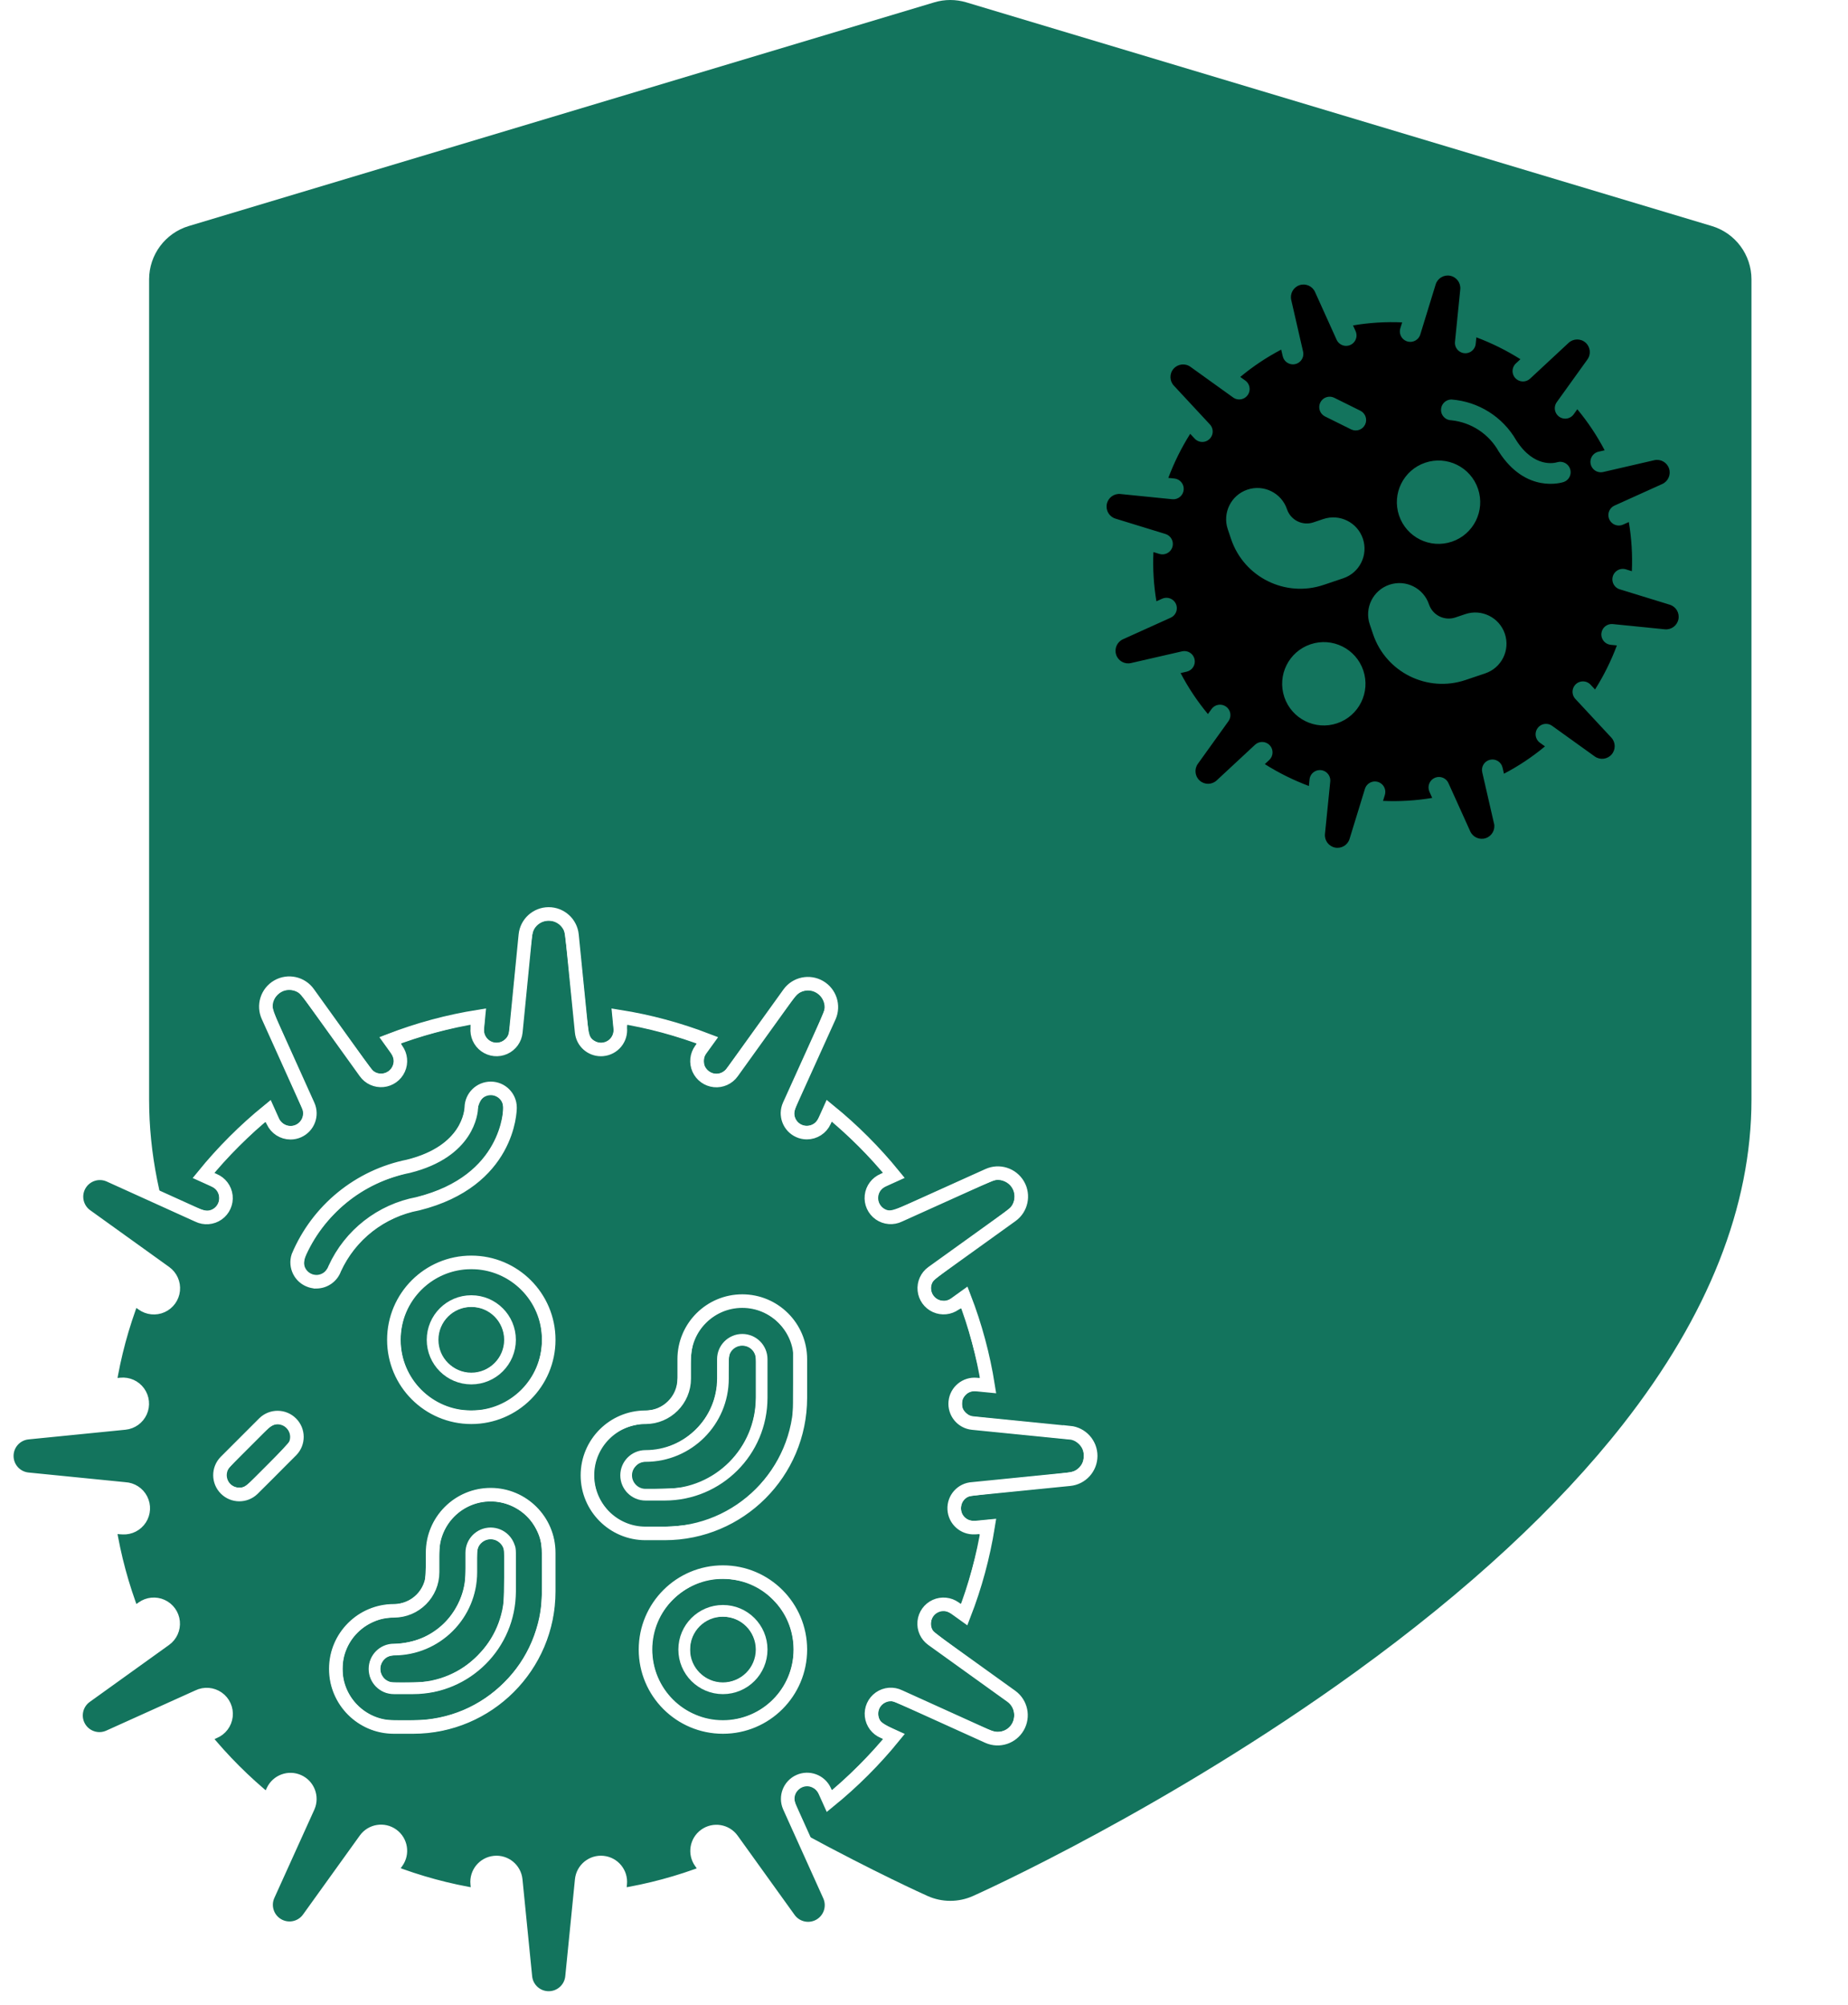 <?xml version="1.0" encoding="UTF-8" standalone="no"?>
<!-- Generator: Adobe Illustrator 19.0.0, SVG Export Plug-In . SVG Version: 6.00 Build 0)  -->

<svg
   xmlns:dc="http://purl.org/dc/elements/1.1/"
   xmlns:cc="http://creativecommons.org/ns#"
   xmlns:rdf="http://www.w3.org/1999/02/22-rdf-syntax-ns#"
   xmlns:svg="http://www.w3.org/2000/svg"
   xmlns="http://www.w3.org/2000/svg"
   xmlns:sodipodi="http://sodipodi.sourceforge.net/DTD/sodipodi-0.dtd"
   xmlns:inkscape="http://www.inkscape.org/namespaces/inkscape"
   version="1.1"
   id="Capa_1"
   x="0px"
   y="0px"
   viewBox="0 0 497.838 539.995"
   xml:space="preserve"
   sodipodi:docname="inmunitario.svg"
   inkscape:version="0.92.4 (5da689c313, 2019-01-14)"
   width="497.838"
   height="539.995"
   inkscape:export-filename="C:\Users\Alejandro\Desktop\units\shield.png"
   inkscape:export-xdpi="394.92001"
   inkscape:export-ydpi="394.92001"><defs
   id="defs41"><filter
     style="color-interpolation-filters:sRGB"
     inkscape:label="Invert"
     id="filter952"><feColorMatrix
       values="1 0 0 0 0 0 1 0 0 0 0 0 1 0 0 -0.21 -0.72 -0.07 2 0 "
       result="fbSourceGraphic"
       id="feColorMatrix950" /><feColorMatrix
       result="fbSourceGraphicAlpha"
       in="fbSourceGraphic"
       values="0 0 0 -1 0 0 0 0 -1 0 0 0 0 -1 0 0 0 0 1 0"
       id="feColorMatrix954" /><feColorMatrix
       id="feColorMatrix956"
       values="1 0 0 0 0 0 1 0 0 0 0 0 1 0 0 -0.21 -0.72 -0.07 2 0 "
       result="fbSourceGraphic"
       in="fbSourceGraphic" /><feColorMatrix
       result="fbSourceGraphicAlpha"
       in="fbSourceGraphic"
       values="0 0 0 -1 0 0 0 0 -1 0 0 0 0 -1 0 0 0 0 1 0"
       id="feColorMatrix958" /><feColorMatrix
       id="feColorMatrix960"
       values="1 0 0 0 0 0 1 0 0 0 0 0 1 0 0 -0.21 -0.72 -0.07 2 0 "
       result="fbSourceGraphic"
       in="fbSourceGraphic" /><feColorMatrix
       result="fbSourceGraphicAlpha"
       in="fbSourceGraphic"
       values="0 0 0 -1 0 0 0 0 -1 0 0 0 0 -1 0 0 0 0 1 0"
       id="feColorMatrix962" /><feColorMatrix
       id="feColorMatrix964"
       values="1 0 0 0 0 0 1 0 0 0 0 0 1 0 0 -0.21 -0.72 -0.07 2 0 "
       result="fbSourceGraphic"
       in="fbSourceGraphic" /><feColorMatrix
       result="fbSourceGraphicAlpha"
       in="fbSourceGraphic"
       values="0 0 0 -1 0 0 0 0 -1 0 0 0 0 -1 0 0 0 0 1 0"
       id="feColorMatrix966" /><feColorMatrix
       id="feColorMatrix968"
       values="1 0 0 0 0 0 1 0 0 0 0 0 1 0 0 -0.21 -0.72 -0.07 2 0 "
       result="fbSourceGraphic"
       in="fbSourceGraphic" /><feColorMatrix
       result="fbSourceGraphicAlpha"
       in="fbSourceGraphic"
       values="0 0 0 -1 0 0 0 0 -1 0 0 0 0 -1 0 0 0 0 1 0"
       id="feColorMatrix970" /><feColorMatrix
       id="feColorMatrix972"
       type="hueRotate"
       values="180"
       result="color1"
       in="fbSourceGraphic" /><feColorMatrix
       id="feColorMatrix974"
       values="-1 0 0 0 1 0 -1 0 0 1 0 0 -1 0 1 -0.21 -0.72 -0.07 2 0 "
       result="color2" /></filter></defs><sodipodi:namedview
   pagecolor="#ffffff"
   bordercolor="#666666"
   borderopacity="1"
   objecttolerance="10"
   gridtolerance="10"
   guidetolerance="10"
   inkscape:pageopacity="0"
   inkscape:pageshadow="2"
   inkscape:window-width="1920"
   inkscape:window-height="1013"
   id="namedview39"
   showgrid="false"
   inkscape:zoom="1.3037281"
   inkscape:cx="164.49491"
   inkscape:cy="296.79035"
   inkscape:window-x="-9"
   inkscape:window-y="-9"
   inkscape:window-maximized="1"
   inkscape:current-layer="Capa_1" />
















<g
   id="g864"><ellipse
     ry="99.013"
     rx="97.925"
     cy="389.884"
     cx="147.638"
     id="path870"
     style="fill:#13745d;fill-opacity:1;stroke:#ffffff;stroke-width:4.331;stroke-miterlimit:4;stroke-dasharray:none;stroke-opacity:1" /><path
     style="display:inline;fill:#13745d;fill-opacity:1"
     inkscape:connector-curvature="0"
     id="path2"
     d="M 461.143,60.883 260.313,0.633 c -2.812,-0.844 -5.809,-0.844 -8.622,0 L 50.857,60.883 C 44.513,62.786 40.168,68.626 40.168,75.25 v 220.916 c 0,28.734 11.633,58.148 34.574,87.425 17.521,22.36 41.762,44.813 72.047,66.736 50.877,36.828 100.976,59.42 103.084,60.363 1.949,0.873 4.039,1.31 6.129,1.31 2.09,0 4.18,-0.436 6.129,-1.31 2.107,-0.943 52.205,-23.535 103.082,-60.363 30.285,-21.923 54.525,-44.376 72.047,-66.736 22.941,-29.276 34.572,-58.69 34.572,-87.425 V 75.25 c 0,-6.624 -4.343,-12.464 -10.689,-14.367 z" /><circle
     style="fill:#13745d;fill-opacity:1;fill-rule:nonzero;stroke:#ffffff;stroke-width:3.153;stroke-miterlimit:4;stroke-dasharray:none;stroke-opacity:1"
     r="10.428"
     cy="444.314"
     cx="194.751"
     id="Oval" /><circle
     style="fill:#13745d;fill-opacity:1;fill-rule:nonzero;stroke:#ffffff;stroke-width:3.153;stroke-miterlimit:4;stroke-dasharray:none;stroke-opacity:1"
     r="10.428"
     cy="360.887"
     cx="126.966"
     id="circle3" /><path
     style="fill:#13745d;fill-opacity:1;fill-rule:nonzero;stroke:#ffffff;stroke-width:3.153;stroke-miterlimit:4;stroke-dasharray:none;stroke-opacity:1"
     d="m 132.18,413.029 c -2.88,0 -5.214,2.334 -5.214,5.214 v 5.214 c 0,11.519 -9.338,20.857 -20.857,20.857 -2.88,0 -5.214,2.334 -5.214,5.214 0,2.88 2.334,5.214 5.214,5.214 h 5.214 c 14.392,-0.017 26.054,-11.68 26.071,-26.071 v -10.428 c 0,-2.88 -2.334,-5.214 -5.214,-5.214 z"
     id="Shape"
     inkscape:connector-curvature="0" /><path
     style="fill:#13745d;fill-opacity:1;fill-rule:nonzero;stroke:#ffffff;stroke-width:3.153;stroke-miterlimit:4;stroke-dasharray:none;stroke-opacity:1"
     d="m 199.965,360.887 c -2.88,0 -5.214,2.334 -5.214,5.214 v 5.214 c 0,11.519 -9.338,20.857 -20.857,20.857 -2.88,0 -5.214,2.334 -5.214,5.214 0,2.88 2.334,5.214 5.214,5.214 h 5.214 c 14.392,-0.017 26.054,-11.68 26.071,-26.071 v -10.428 c 0,-2.88 -2.334,-5.214 -5.214,-5.214 z"
     id="path6"
     inkscape:connector-curvature="0" /><path
     style="fill:#13745d;fill-opacity:1;fill-rule:nonzero;stroke:#ffffff;stroke-width:3.653;stroke-miterlimit:4;stroke-dasharray:none;stroke-opacity:1"
     d="m 288.138,385.915 -26.123,-2.607 c -2.865,-0.288 -4.955,-2.844 -4.667,-5.71 0.288,-2.865 2.844,-4.955 5.71,-4.667 l 3.129,0.308 c -1.291,-8.145 -3.441,-16.131 -6.413,-23.824 l -2.524,1.815 c -1.514,1.087 -3.492,1.284 -5.19,0.517 -1.698,-0.767 -2.858,-2.382 -3.042,-4.237 -0.185,-1.854 0.634,-3.666 2.148,-4.753 l 21.316,-15.319 c 2.649,-1.889 3.427,-5.482 1.797,-8.298 -1.63,-2.816 -5.134,-3.93 -8.091,-2.574 l -23.928,10.799 c -1.709,0.842 -3.741,0.685 -5.301,-0.409 -1.559,-1.095 -2.398,-2.953 -2.186,-4.846 0.211,-1.893 1.438,-3.521 3.201,-4.245 l 2.826,-1.277 c -5.197,-6.381 -11.032,-12.215 -17.416,-17.41 l -1.272,2.826 c -0.843,1.87 -2.704,3.072 -4.755,3.071 -0.739,10e-4 -1.47,-0.157 -2.143,-0.464 -2.622,-1.185 -3.789,-4.27 -2.607,-6.893 l 10.825,-23.907 c 1.293,-2.948 0.159,-6.397 -2.631,-8.002 -2.79,-1.606 -6.341,-0.854 -8.241,1.745 l -15.325,21.321 c -1.094,1.515 -2.914,2.33 -4.773,2.14 -1.859,-0.191 -3.475,-1.358 -4.239,-3.063 -0.764,-1.705 -0.561,-3.688 0.533,-5.203 l 1.825,-2.524 c -7.685,-2.97 -15.661,-5.12 -23.798,-6.413 l 0.308,3.129 c 0.138,1.38 -0.279,2.758 -1.16,3.83 -0.881,1.071 -2.152,1.748 -3.533,1.88 -0.177,0 -0.355,0.026 -0.521,0.026 -2.676,-0.003 -4.915,-2.03 -5.183,-4.693 l -2.607,-26.123 c -0.322,-3.225 -3.036,-5.682 -6.278,-5.682 -3.241,0 -5.956,2.456 -6.278,5.682 l -2.571,26.123 c -0.186,1.854 -1.347,3.467 -3.046,4.232 -1.698,0.765 -3.676,0.567 -5.188,-0.521 -1.512,-1.088 -2.329,-2.9 -2.143,-4.754 l 0.308,-3.129 c -8.145,1.292 -16.131,3.442 -23.824,6.413 l 1.815,2.524 c 1.088,1.513 1.286,3.491 0.52,5.189 -0.766,1.698 -2.38,2.859 -4.234,3.045 -1.854,0.186 -3.666,-0.632 -4.754,-2.144 L 83.099,267.516 c -1.878,-2.68 -5.493,-3.48 -8.326,-1.841 -2.833,1.638 -3.943,5.171 -2.556,8.135 l 10.799,23.939 c 1.182,2.623 0.015,5.708 -2.607,6.893 -0.673,0.307 -1.404,0.465 -2.143,0.464 -2.051,7.4e-4 -3.912,-1.201 -4.755,-3.071 l -1.272,-2.826 c -6.383,5.195 -12.219,11.029 -17.416,17.41 l 2.826,1.277 c 1.762,0.724 2.989,2.351 3.201,4.245 0.211,1.893 -0.627,3.751 -2.186,4.846 -1.559,1.095 -3.592,1.252 -5.301,0.409 L 29.46,316.566 c -2.951,-1.306 -6.412,-0.173 -8.021,2.624 -1.609,2.797 -0.848,6.358 1.764,8.253 l 21.316,15.314 c 1.515,1.093 2.332,2.912 2.143,4.772 -0.189,1.859 -1.356,3.476 -3.061,4.242 -1.705,0.766 -3.688,0.564 -5.204,-0.53 l -2.524,-1.825 c -2.971,7.684 -5.121,15.661 -6.413,23.798 l 3.129,-0.308 c 1.854,-0.186 3.666,0.63 4.754,2.143 1.088,1.512 1.287,3.49 0.521,5.188 -0.765,1.698 -2.379,2.859 -4.232,3.046 l -26.123,2.607 c -3.225,0.322 -5.682,3.036 -5.682,6.278 0,3.241 2.456,5.956 5.682,6.278 l 26.123,2.607 c 1.863,0.093 3.535,1.173 4.385,2.833 0.851,1.66 0.751,3.648 -0.261,5.214 -1.012,1.567 -2.783,2.474 -4.646,2.381 -0.172,0 -0.344,0 -0.521,-0.026 l -3.129,-0.308 c 1.294,8.131 3.444,16.103 6.413,23.782 l 2.524,-1.815 c 1.514,-1.087 3.492,-1.284 5.19,-0.517 1.698,0.767 2.858,2.382 3.042,4.237 0.185,1.854 -0.634,3.666 -2.148,4.753 l -21.316,15.309 c -2.68,1.878 -3.48,5.493 -1.842,8.326 1.638,2.833 5.171,3.943 8.135,2.556 l 23.928,-10.799 c 1.709,-0.842 3.741,-0.685 5.301,0.409 1.559,1.095 2.398,2.953 2.186,4.846 -0.211,1.893 -1.438,3.521 -3.201,4.245 l -2.821,1.277 c 5.194,6.383 11.028,12.216 17.41,17.41 l 1.272,-2.826 c 1.211,-2.577 4.266,-3.706 6.862,-2.536 2.596,1.171 3.773,4.208 2.643,6.822 l -10.825,23.907 c -1.293,2.948 -0.159,6.397 2.631,8.002 2.79,1.606 6.341,0.854 8.241,-1.745 l 15.325,-21.321 c 1.682,-2.338 4.941,-2.871 7.279,-1.189 2.338,1.682 2.871,4.941 1.189,7.279 l -1.815,2.524 c 7.683,2.982 15.66,5.144 23.798,6.45 l -0.308,-3.129 c -0.288,-2.865 1.801,-5.422 4.667,-5.71 2.865,-0.288 5.422,1.801 5.71,4.667 l 2.607,26.123 c 0.322,3.225 3.036,5.682 6.278,5.682 3.241,0 5.956,-2.456 6.278,-5.682 l 2.607,-26.123 c 0.288,-2.865 2.844,-4.955 5.71,-4.667 2.865,0.288 4.955,2.844 4.667,5.71 l -0.308,3.129 c 8.14,-1.293 16.12,-3.443 23.808,-6.413 l -1.815,-2.524 c -1.682,-2.338 -1.15,-5.597 1.189,-7.279 2.338,-1.682 5.597,-1.15 7.279,1.189 l 15.325,21.321 c 1.889,2.649 5.482,3.427 8.298,1.797 2.816,-1.63 3.93,-5.134 2.574,-8.091 l -10.799,-23.939 c -1.13,-2.614 0.047,-5.651 2.643,-6.822 2.596,-1.171 5.651,-0.042 6.862,2.536 l 1.272,2.826 c 6.383,-5.195 12.219,-11.029 17.416,-17.41 l -2.826,-1.277 c -1.762,-0.724 -2.989,-2.351 -3.201,-4.245 -0.211,-1.893 0.627,-3.751 2.186,-4.846 1.559,-1.095 3.592,-1.252 5.301,-0.409 l 23.902,10.83 c 2.951,1.306 6.412,0.173 8.021,-2.624 1.609,-2.797 0.848,-6.358 -1.764,-8.253 l -21.316,-15.314 c -1.514,-1.087 -2.332,-2.899 -2.148,-4.753 0.185,-1.854 1.344,-3.469 3.042,-4.237 1.698,-0.767 3.677,-0.57 5.19,0.517 l 2.524,1.815 c 2.983,-7.683 5.145,-15.66 6.45,-23.798 l -3.129,0.308 c -0.177,0 -0.355,0.026 -0.521,0.026 -2.88,0.144 -5.331,-2.074 -5.475,-4.954 -0.144,-2.88 2.074,-5.331 4.954,-5.475 l 26.123,-2.607 c 3.225,-0.322 5.682,-3.036 5.682,-6.278 0,-3.241 -2.456,-5.956 -5.682,-6.278 z m -209.612,4.75 -10.428,10.428 c -2.046,1.976 -5.298,1.948 -7.309,-0.064 -2.011,-2.011 -2.04,-5.263 -0.064,-7.309 L 71.153,383.292 c 2.046,-1.976 5.298,-1.948 7.309,0.064 2.011,2.011 2.04,5.263 0.064,7.309 z m 6.726,-45.421 c -0.572,10e-4 -1.14,-0.096 -1.679,-0.287 -2.697,-0.925 -4.151,-3.845 -3.264,-6.554 5.282,-12.52 16.426,-21.609 29.752,-24.267 16.112,-4.025 16.878,-14.668 16.91,-15.872 0.079,-2.828 2.385,-5.084 5.214,-5.1 h 0.073 c 2.833,0.023 5.122,2.318 5.136,5.152 0,0.803 -0.282,19.783 -24.804,25.915 -9.877,1.827 -18.244,8.353 -22.421,17.489 -0.731,2.095 -2.698,3.506 -4.917,3.525 z m 62.571,83.428 c -0.023,20.149 -16.351,36.477 -36.5,36.5 h -5.214 c -8.639,0 -15.643,-7.003 -15.643,-15.643 0,-8.639 7.003,-15.643 15.643,-15.643 5.759,0 10.428,-4.669 10.428,-10.428 v -5.214 c 0,-8.639 7.003,-15.643 15.643,-15.643 8.639,0 15.643,7.003 15.643,15.643 z m -20.857,-46.928 c -11.519,0 -20.857,-9.338 -20.857,-20.857 0,-11.519 9.338,-20.857 20.857,-20.857 11.519,0 20.857,9.338 20.857,20.857 0,11.519 -9.338,20.857 -20.857,20.857 z m 67.785,83.428 c -11.519,0 -20.857,-9.338 -20.857,-20.857 0,-11.519 9.338,-20.857 20.857,-20.857 11.519,0 20.857,9.338 20.857,20.857 0,11.519 -9.338,20.857 -20.857,20.857 z m 20.857,-88.642 c -0.023,20.149 -16.351,36.477 -36.5,36.5 h -5.214 c -8.639,0 -15.643,-7.003 -15.643,-15.643 0,-8.639 7.003,-15.643 15.643,-15.643 5.759,0 10.428,-4.669 10.428,-10.428 v -5.214 c 0,-8.639 7.003,-15.643 15.643,-15.643 8.639,0 15.643,7.003 15.643,15.643 z"
     id="path8"
     inkscape:connector-curvature="0" /><ellipse
     transform="rotate(71.381)"
     ry="53.293"
     rx="52.708"
     cy="-309.507"
     cx="264.328"
     id="path870-6"
     style="fill:#13745d;fill-opacity:1;stroke:#ffffff;stroke-width:1.366;stroke-miterlimit:4;stroke-dasharray:none;stroke-opacity:1" /><path
     style="fill:#000000;fill-opacity:1;fill-rule:nonzero;stroke:none;stroke-width:3.03;stroke-miterlimit:4;stroke-dasharray:none;stroke-opacity:1;filter:url(#filter952)"
     d="m 402.463,221.779 -3.159,-13.773 c -0.346,-1.511 0.599,-3.016 2.11,-3.362 1.511,-0.346 3.016,0.599 3.362,2.11 l 0.381,1.649 c 3.933,-2.058 7.637,-4.527 11.05,-7.365 l -1.359,-0.975 c -0.815,-0.585 -1.255,-1.561 -1.155,-2.559 0.1,-0.998 0.724,-1.867 1.638,-2.28 0.914,-0.413 1.979,-0.307 2.794,0.279 l 11.477,8.24 c 1.419,1.027 3.385,0.806 4.541,-0.509 1.156,-1.315 1.122,-3.294 -0.078,-4.569 l -9.62,-10.349 c -0.723,-0.727 -0.992,-1.791 -0.702,-2.774 0.29,-0.984 1.094,-1.73 2.096,-1.948 1.002,-0.218 2.043,0.129 2.715,0.903 l 1.137,1.222 c 2.362,-3.748 4.335,-7.727 5.888,-11.875 l -1.66,-0.163 c -1.099,-0.109 -2.032,-0.851 -2.384,-1.898 -0.128,-0.377 -0.173,-0.777 -0.132,-1.173 0.154,-1.541 1.527,-2.666 3.068,-2.514 l 14.055,1.413 c 1.726,0.153 3.29,-1.018 3.63,-2.717 0.34,-1.699 -0.654,-3.381 -2.306,-3.904 l -13.509,-4.153 c -0.961,-0.298 -1.689,-1.086 -1.911,-2.067 -0.222,-0.981 0.096,-2.006 0.834,-2.689 0.738,-0.683 1.785,-0.92 2.746,-0.622 l 1.601,0.497 c 0.194,-4.43 -0.08,-8.868 -0.818,-13.241 l -1.543,0.695 c -0.68,0.308 -1.455,0.331 -2.153,0.066 -0.698,-0.265 -1.261,-0.797 -1.566,-1.479 -0.03,-0.09 -0.074,-0.176 -0.103,-0.261 -0.458,-1.365 0.191,-2.856 1.503,-3.45 l 12.877,-5.819 c 1.59,-0.719 2.376,-2.525 1.819,-4.179 -0.557,-1.653 -2.276,-2.616 -3.977,-2.226 l -13.767,3.178 c -0.977,0.224 -2,-0.091 -2.682,-0.826 -0.682,-0.735 -0.921,-1.778 -0.626,-2.736 0.295,-0.958 1.079,-1.686 2.057,-1.91 l 1.649,-0.381 c -2.059,-3.933 -4.528,-7.636 -7.365,-11.05 l -0.975,1.359 c -0.585,0.815 -1.56,1.256 -2.558,1.157 -0.998,-0.099 -1.867,-0.723 -2.281,-1.636 -0.413,-0.914 -0.308,-1.979 0.277,-2.793 l 8.244,-11.475 c 1.044,-1.418 0.831,-3.4 -0.492,-4.563 -1.323,-1.163 -3.315,-1.123 -4.589,0.094 l -10.355,9.622 c -1.135,1.054 -2.909,0.989 -3.964,-0.145 -0.272,-0.29 -0.479,-0.636 -0.605,-1.013 -0.353,-1.046 -0.06,-2.202 0.749,-2.953 l 1.223,-1.135 c -3.747,-2.363 -7.725,-4.337 -11.873,-5.891 l -0.166,1.661 c -0.067,1.023 -0.686,1.929 -1.615,2.362 -0.929,0.433 -2.021,0.325 -2.848,-0.282 -0.826,-0.607 -1.256,-1.617 -1.12,-2.633 l 1.417,-14.053 c 0.159,-1.73 -1.013,-3.3 -2.717,-3.641 -1.703,-0.34 -3.389,0.66 -3.906,2.318 l -4.148,13.504 c -0.297,0.961 -1.085,1.69 -2.066,1.913 -0.981,0.223 -2.006,-0.094 -2.69,-0.832 -0.683,-0.738 -0.921,-1.784 -0.624,-2.745 l 0.497,-1.601 c -4.43,-0.195 -8.868,0.08 -13.241,0.818 l 0.695,1.543 c 0.414,0.913 0.308,1.978 -0.276,2.793 -0.584,0.815 -1.559,1.256 -2.557,1.158 -0.998,-0.099 -1.867,-0.722 -2.281,-1.635 l -5.819,-12.877 c -0.719,-1.59 -2.525,-2.376 -4.179,-1.819 -1.653,0.557 -2.616,2.276 -2.226,3.977 l 3.159,13.773 c 0.273,0.966 0.009,2.004 -0.691,2.724 -0.7,0.719 -1.731,1.01 -2.704,0.763 -0.973,-0.247 -1.74,-0.994 -2.013,-1.961 -0.03,-0.088 -0.059,-0.176 -0.076,-0.27 l -0.381,-1.649 c -3.925,2.057 -7.622,4.524 -11.028,7.358 l 1.359,0.975 c 0.815,0.585 1.255,1.561 1.155,2.559 -0.1,0.998 -0.724,1.867 -1.638,2.28 -0.914,0.413 -1.979,0.307 -2.794,-0.279 l -11.472,-8.242 c -1.418,-1.044 -3.4,-0.831 -4.563,0.492 -1.163,1.323 -1.123,3.315 0.094,4.589 l 9.62,10.349 c 0.723,0.727 0.992,1.791 0.702,2.774 -0.29,0.984 -1.094,1.73 -2.096,1.948 -1.002,0.218 -2.043,-0.129 -2.715,-0.903 l -1.136,-1.219 c -2.363,3.746 -4.336,7.724 -5.889,11.873 l 1.66,0.163 c 1.523,0.175 2.624,1.539 2.473,3.065 -0.151,1.525 -1.498,2.647 -3.025,2.521 l -14.055,-1.413 c -1.726,-0.153 -3.29,1.018 -3.63,2.717 -0.34,1.699 0.654,3.381 2.306,3.904 l 13.509,4.153 c 1.482,0.456 2.313,2.027 1.857,3.509 -0.456,1.482 -2.027,2.313 -3.509,1.857 l -1.599,-0.492 c -0.201,4.432 0.067,8.872 0.8,13.247 l 1.543,-0.695 c 1.412,-0.639 3.075,-0.013 3.714,1.399 0.639,1.412 0.013,3.075 -1.399,3.714 l -12.877,5.819 c -1.59,0.719 -2.376,2.525 -1.819,4.179 0.557,1.653 2.276,2.616 3.977,2.226 l 13.773,-3.159 c 1.511,-0.346 3.016,0.599 3.362,2.11 0.346,1.511 -0.599,3.016 -2.11,3.362 l -1.649,0.381 c 2.058,3.93 4.526,7.631 7.363,11.042 l 0.975,-1.359 c 0.904,-1.26 2.658,-1.548 3.917,-0.645 1.26,0.904 1.548,2.658 0.644,3.917 l -8.242,11.481 c -1.027,1.419 -0.806,3.385 0.509,4.541 1.315,1.156 3.294,1.122 4.569,-0.078 l 10.355,-9.622 c 1.139,-1.025 2.891,-0.947 3.934,0.176 1.043,1.123 0.992,2.875 -0.114,3.936 l -1.223,1.135 c 3.747,2.363 7.725,4.337 11.873,5.891 l 0.166,-1.661 c 0.067,-1.023 0.686,-1.929 1.615,-2.362 0.929,-0.433 2.021,-0.325 2.848,0.282 0.826,0.607 1.256,1.617 1.12,2.633 l -1.417,14.053 c -0.159,1.73 1.013,3.3 2.717,3.641 1.703,0.34 3.389,-0.66 3.906,-2.318 l 4.148,-13.504 c 0.294,-0.959 1.078,-1.688 2.055,-1.912 0.978,-0.224 2.001,0.09 2.684,0.824 0.683,0.734 0.923,1.777 0.628,2.736 l -0.492,1.599 c 4.432,0.201 8.872,-0.067 13.247,-0.8 l -0.695,-1.543 c -0.03,-0.09 -0.074,-0.176 -0.103,-0.261 -0.568,-1.444 0.142,-3.076 1.586,-3.644 1.444,-0.568 3.076,0.142 3.644,1.586 l 5.819,12.877 c 0.719,1.59 2.525,2.376 4.179,1.819 1.653,-0.557 2.616,-2.276 2.226,-3.977 z m -38.445,-106.101 -7.111,-3.527 c -1.36,-0.704 -1.904,-2.368 -1.224,-3.739 0.68,-1.372 2.334,-1.945 3.717,-1.289 l 7.111,3.527 c 1.36,0.704 1.904,2.368 1.224,3.739 -0.68,1.372 -2.334,1.945 -3.717,1.289 z m 24.324,-4.375 c -0.099,-0.292 -0.147,-0.598 -0.142,-0.906 0.009,-1.535 1.248,-2.778 2.782,-2.791 7.294,0.543 13.845,4.665 17.491,11.006 4.822,7.527 10.382,6.089 11.002,5.898 1.456,-0.446 3.003,0.343 3.497,1.783 l 0.013,0.037 c 0.475,1.449 -0.302,3.011 -1.745,3.505 -0.41,0.138 -10.139,3.256 -17.481,-8.198 -2.629,-4.724 -7.396,-7.871 -12.774,-8.431 -1.194,-0.013 -2.252,-0.774 -2.643,-1.902 z m -31.802,46.253 c -10.281,3.451 -21.416,-2.072 -24.89,-12.345 l -0.896,-2.66 c -1.485,-4.407 0.884,-9.182 5.291,-10.667 4.407,-1.485 9.182,0.884 10.667,5.291 0.99,2.938 4.174,4.517 7.111,3.527 l 2.66,-0.896 c 4.407,-1.485 9.182,0.884 10.667,5.291 1.485,4.407 -0.884,9.182 -5.291,10.667 z m 20.353,-18.703 c -1.98,-5.876 1.179,-12.243 7.054,-14.223 5.876,-1.98 12.243,1.179 14.223,7.054 1.98,5.876 -1.179,12.243 -7.054,14.223 -5.876,1.98 -12.243,-1.179 -14.223,-7.054 z m -30.905,48.912 c -1.98,-5.876 1.179,-12.243 7.054,-14.223 5.876,-1.98 12.243,1.179 14.223,7.054 1.98,5.876 -1.179,12.243 -7.054,14.223 -5.876,1.98 -12.243,-1.179 -14.223,-7.054 z m 48.798,-4.595 c -10.281,3.451 -21.416,-2.072 -24.89,-12.345 l -0.896,-2.66 c -1.485,-4.407 0.884,-9.182 5.291,-10.667 4.407,-1.485 9.182,0.884 10.667,5.291 0.99,2.938 4.174,4.517 7.111,3.527 l 2.66,-0.896 c 4.407,-1.485 9.182,0.884 10.667,5.291 1.485,4.407 -0.884,9.182 -5.291,10.667 z"
     id="path8-9"
     inkscape:connector-curvature="0" /><path
     inkscape:connector-curvature="0"
     id="path869"
     d="m 192.717,455.907 c -6.293,-0.975 -10.799,-7.489 -9.53,-13.775 0.759,-3.758 2.957,-6.598 6.599,-8.525 2.355,-1.246 7.397,-1.239 9.94,0.013 7.056,3.476 8.985,12.497 3.933,18.399 -1.541,1.801 -5.303,3.77 -7.651,4.006 -0.844,0.085 -2.324,0.031 -3.29,-0.118 z m 6.127,-3.666 c 8.432,-4.202 5.312,-16.755 -4.178,-16.809 -5.183,-0.029 -8.836,3.764 -8.812,9.152 0.011,2.576 1.041,4.741 3.088,6.494 2.858,2.446 6.475,2.871 9.903,1.163 z"
     style="opacity:1;fill:#ffffff;fill-opacity:1;fill-rule:nonzero;stroke:none;stroke-width:0.038;stroke-linecap:round;stroke-linejoin:round;stroke-miterlimit:4;stroke-dasharray:none;stroke-dashoffset:0;stroke-opacity:1;paint-order:fill markers stroke" /><path
     inkscape:connector-curvature="0"
     id="path871"
     d="m 188.72,465.957 c -7.537,-2.17 -13.765,-8.506 -15.713,-15.986 -0.739,-2.835 -0.749,-8.539 -0.02,-11.276 3.182,-11.956 15.356,-19.164 27.235,-16.126 9.831,2.514 17.057,11.695 17.057,21.67 0,9.955 -7.354,19.387 -17.038,21.854 -3.032,0.772 -8.596,0.707 -11.521,-0.135 z m 9.878,-2.914 c 12.517,-2.652 18.864,-16.147 13.059,-27.764 -1.31,-2.622 -4.996,-6.393 -7.631,-7.808 -4.062,-2.181 -10.115,-2.857 -14.374,-1.606 -5.257,1.544 -9.932,5.469 -12.218,10.259 -4.457,9.339 -0.423,20.866 8.861,25.321 4.398,2.111 7.797,2.552 12.303,1.597 z"
     style="opacity:1;fill:#ffffff;fill-opacity:1;fill-rule:nonzero;stroke:none;stroke-width:0.038;stroke-linecap:round;stroke-linejoin:round;stroke-miterlimit:4;stroke-dasharray:none;stroke-dashoffset:0;stroke-opacity:1;paint-order:fill markers stroke" /><path
     inkscape:connector-curvature="0"
     id="path873"
     d="m 168.413,413.725 c -2.976,-1.049 -5.934,-3.037 -7.668,-5.153 -5.976,-7.293 -5.198,-18.089 1.738,-24.127 3.174,-2.763 6.055,-3.786 13.103,-4.652 2.281,-0.28 4.725,-2.063 6.007,-4.38 0.827,-1.495 0.954,-2.324 1.184,-7.706 0.251,-5.863 0.296,-6.111 1.61,-8.879 1.789,-3.767 4.522,-6.494 8.335,-8.315 2.813,-1.343 3.036,-1.386 7.312,-1.386 4.312,0 4.475,0.032 7.332,1.428 4.858,2.375 8.401,6.892 9.498,12.109 0.547,2.599 0.555,15.213 0.012,19.113 -1.753,12.6 -10.561,24.377 -22.049,29.479 -5.626,2.499 -8.187,2.986 -16.462,3.135 -7.017,0.126 -7.865,0.07 -9.952,-0.667 z m 19.157,-3.406 c 12.216,-3.174 21.618,-12.437 25.213,-24.84 0.802,-2.766 0.866,-3.738 0.866,-13.15 v -10.163 l -1.313,-2.421 c -4.604,-8.491 -15.471,-10.184 -22.217,-3.461 -3.182,3.171 -3.852,5.193 -4.236,12.785 -0.258,5.11 -0.402,5.97 -1.286,7.695 -1.17,2.284 -3.564,4.566 -5.854,5.578 -0.898,0.397 -3.24,0.889 -5.204,1.092 -5.977,0.618 -10.024,3.248 -12.234,7.951 -3.761,8.001 0.799,17.462 9.484,19.674 2.517,0.641 13.296,0.166 16.78,-0.739 z"
     style="opacity:1;fill:#ffffff;fill-opacity:1;fill-rule:nonzero;stroke:none;stroke-width:0.038;stroke-linecap:round;stroke-linejoin:round;stroke-miterlimit:4;stroke-dasharray:none;stroke-dashoffset:0;stroke-opacity:1;paint-order:fill markers stroke" /><path
     inkscape:connector-curvature="0"
     id="path875"
     d="m 172.468,403.804 c -4.383,-1.128 -6.371,-5.921 -4.079,-9.832 1.13,-1.928 3.497,-3.235 5.86,-3.235 6.854,0 13.806,-4.456 16.98,-10.884 1.679,-3.4 2.277,-6.735 2.282,-12.741 0.003,-3.523 0.678,-4.969 3.08,-6.601 1.883,-1.279 5.428,-1.079 7.389,0.417 2.396,1.827 2.674,3.24 2.487,12.612 -0.151,7.584 -0.238,8.41 -1.179,11.253 -1.454,4.39 -3.467,7.605 -6.988,11.158 -2.528,2.55 -3.725,3.422 -6.712,4.888 -1.999,0.981 -4.669,2.045 -5.933,2.364 -2.713,0.685 -11.333,1.078 -13.187,0.601 z m 14.143,-3.792 c 8.715,-2.854 15.066,-10.168 16.71,-19.245 0.635,-3.503 0.717,-14.356 0.123,-16.062 -0.805,-2.309 -4.048,-3.08 -5.977,-1.422 -1.066,0.916 -1.078,0.979 -1.309,6.616 -0.194,4.747 -0.397,6.16 -1.225,8.521 -1.87,5.33 -5.782,9.946 -10.531,12.427 -3.206,1.675 -4.775,2.128 -8.912,2.574 -2.938,0.317 -3.364,0.468 -4.315,1.525 -1.479,1.646 -1.44,3.52 0.107,5.067 l 1.162,1.162 5.837,-0.173 c 4.573,-0.136 6.377,-0.35 8.33,-0.989 z"
     style="opacity:1;fill:#ffffff;fill-opacity:1;fill-rule:nonzero;stroke:none;stroke-width:0.038;stroke-linecap:round;stroke-linejoin:round;stroke-miterlimit:4;stroke-dasharray:none;stroke-dashoffset:0;stroke-opacity:1;paint-order:fill markers stroke" /><path
     inkscape:connector-curvature="0"
     id="path879"
     d="m 122.181,382.853 c -8.088,-1.743 -15.159,-8.668 -17.052,-16.699 -0.682,-2.892 -0.756,-7.162 -0.174,-10.009 0.737,-3.607 3.274,-8.188 6.099,-11.013 4.425,-4.425 9.628,-6.573 15.921,-6.573 6.146,0 11.43,2.133 15.693,6.333 4.069,4.01 6.243,8.754 6.628,14.468 0.291,4.316 -0.307,7.344 -2.252,11.397 -4.423,9.217 -14.8,14.265 -24.863,12.096 z m 9.537,-3.41 c 8.579,-2.283 14.26,-9.637 14.295,-18.502 0.021,-5.455 -1.833,-9.959 -5.643,-13.709 -7.451,-7.333 -19.34,-7.333 -26.791,0 -3.817,3.757 -5.709,8.367 -5.684,13.852 0.04,8.615 5.769,16.032 14.167,18.341 2.479,0.682 7.131,0.69 9.656,0.018 z"
     style="opacity:1;fill:#ffffff;fill-opacity:1;fill-rule:nonzero;stroke:none;stroke-width:0.038;stroke-linecap:round;stroke-linejoin:round;stroke-miterlimit:4;stroke-dasharray:none;stroke-dashoffset:0;stroke-opacity:1;paint-order:fill markers stroke" /><path
     inkscape:connector-curvature="0"
     id="path881"
     d="m 123.331,372.142 c -2.519,-0.823 -5.306,-3.137 -6.638,-5.51 -1.49,-2.656 -1.844,-6.622 -0.856,-9.598 0.881,-2.653 3.796,-5.81 6.431,-6.968 2.788,-1.224 6.624,-1.224 9.412,0 2.534,1.113 5.528,4.3 6.375,6.786 1.937,5.684 -0.705,12.101 -6.047,14.687 -2.332,1.129 -6.238,1.4 -8.678,0.603 z m 7.661,-3.267 c 4.347,-2.242 6.124,-7.335 4.087,-11.71 -1.57,-3.371 -4.401,-5.162 -8.163,-5.162 -7.64,0 -11.809,9.029 -6.752,14.626 2.964,3.28 7.143,4.147 10.829,2.246 z"
     style="opacity:1;fill:#ffffff;fill-opacity:1;fill-rule:nonzero;stroke:none;stroke-width:0.038;stroke-linecap:round;stroke-linejoin:round;stroke-miterlimit:4;stroke-dasharray:none;stroke-dashoffset:0;stroke-opacity:1;paint-order:fill markers stroke" /><path
     inkscape:connector-curvature="0"
     id="path883"
     d="m 83.254,346.549 c -2.973,-1.054 -4.794,-3.549 -4.794,-6.567 0,-3.522 4.956,-11.419 10.388,-16.554 6.068,-5.736 11.081,-8.309 22.019,-11.305 8.108,-2.22 13.33,-7.084 14.34,-13.354 0.451,-2.802 1.167,-4.265 2.73,-5.58 3.418,-2.876 8.397,-1.791 10.357,2.257 1.069,2.209 0.911,4.98 -0.548,9.579 -1.373,4.328 -3.39,7.568 -6.943,11.154 -4.715,4.757 -10.534,7.843 -18.436,9.777 -9.154,2.24 -15.994,7.462 -20.092,15.339 -1.709,3.286 -3.14,4.724 -5.293,5.322 -1.71,0.475 -2.222,0.466 -3.727,-0.068 z m 3.929,-3.571 c 0.462,-0.323 1.54,-1.935 2.397,-3.582 4.402,-8.462 11.626,-13.904 22.184,-16.715 7.339,-1.954 12.043,-4.292 16.034,-7.971 4.057,-3.739 7.23,-9.812 7.687,-14.711 0.261,-2.799 -0.175,-4.033 -1.668,-4.713 -2.739,-1.248 -4.566,0.143 -5.308,4.04 -1.573,8.257 -7.69,13.627 -18.954,16.639 -5.536,1.48 -9.036,2.939 -12.717,5.3 -8.788,5.638 -17.058,17.566 -14.448,20.838 1.182,1.481 3.359,1.879 4.792,0.875 z"
     style="opacity:1;fill:#ffffff;fill-opacity:1;fill-rule:nonzero;stroke:none;stroke-width:0.038;stroke-linecap:round;stroke-linejoin:round;stroke-miterlimit:4;stroke-dasharray:none;stroke-dashoffset:0;stroke-opacity:1;paint-order:fill markers stroke" /><path
     inkscape:connector-curvature="0"
     id="path885"
     d="m 61.777,403.639 c -1.441,-0.67 -3.085,-2.404 -3.619,-3.817 -0.523,-1.385 -0.522,-3.747 0.002,-5.128 0.633,-1.667 12.521,-13.449 14.093,-13.967 5.871,-1.938 11.053,3.48 8.704,9.101 -0.624,1.493 -10.105,11.353 -12.539,13.04 -1.793,1.243 -4.862,1.599 -6.642,0.772 z m 10.213,-8.97 c 3.292,-3.322 6.099,-6.369 6.238,-6.77 0.425,-1.224 -0.491,-3.255 -1.764,-3.913 -2.223,-1.15 -3.114,-0.616 -9.186,5.506 -3.086,3.111 -5.816,6.061 -6.068,6.555 -1.056,2.075 0.735,4.662 3.227,4.662 1.515,0 1.769,-0.204 7.552,-6.04 z"
     style="opacity:1;fill:#ffffff;fill-opacity:1;fill-rule:nonzero;stroke:none;stroke-width:0.038;stroke-linecap:round;stroke-linejoin:round;stroke-miterlimit:4;stroke-dasharray:none;stroke-dashoffset:0;stroke-opacity:1;paint-order:fill markers stroke" /><path
     inkscape:connector-curvature="0"
     id="path891"
     d="m 102.496,466.51 c -2.148,-0.458 -3.926,-1.192 -5.713,-2.359 -2.829,-1.847 -4.907,-4.217 -6.358,-7.252 -1.222,-2.556 -1.593,-4.236 -1.604,-7.273 -0.014,-3.608 0.631,-6.012 2.441,-9.105 0.931,-1.592 3.745,-4.501 5.385,-5.569 2.473,-1.611 6.161,-2.767 8.844,-2.773 4.301,-0.009 7.653,-2.345 8.949,-6.233 0.106,-0.317 0.257,-2.777 0.335,-5.467 0.155,-5.305 0.339,-6.436 1.495,-9.185 1.46,-3.475 4.589,-6.78 8.088,-8.542 2.536,-1.277 4.931,-1.832 7.905,-1.832 8.157,0 15.239,5.781 16.93,13.821 0.42,1.995 0.408,16.152 -0.015,19.19 -2.005,14.374 -12.132,26.5 -25.909,31.024 -4.61,1.514 -7.802,1.936 -14.484,1.917 -3.732,-0.011 -4.982,-0.083 -6.288,-0.361 z m 12.3,-3.28 c 7.917,-0.808 14.897,-4.072 20.658,-9.661 4.242,-4.115 6.985,-8.472 8.826,-14.018 1.527,-4.601 1.746,-6.574 1.742,-15.711 -0.004,-8.367 -0.081,-9 -1.418,-11.702 -1.44,-2.91 -3.473,-4.939 -6.345,-6.333 -7.874,-3.82 -17.022,0.295 -19.478,8.763 -0.346,1.192 -0.429,2.162 -0.552,6.391 -0.124,4.301 -0.2,5.157 -0.55,6.235 -0.817,2.517 -2.744,4.981 -5.109,6.532 -1.665,1.093 -3.745,1.697 -6.522,1.896 -2.821,0.202 -3.785,0.427 -5.758,1.344 -3.899,1.812 -6.704,5.206 -7.691,9.305 -0.422,1.754 -0.422,4.766 0,6.52 1.278,5.307 5.813,9.539 11.193,10.445 1.363,0.23 8.738,0.227 11.003,-0.005 z"
     style="opacity:1;fill:#ffffff;fill-opacity:1;fill-rule:nonzero;stroke:none;stroke-width:0.019;stroke-linecap:round;stroke-linejoin:round;stroke-miterlimit:4;stroke-dasharray:none;stroke-dashoffset:0;stroke-opacity:1;paint-order:fill markers stroke" /><path
     inkscape:connector-curvature="0"
     id="path893"
     d="m 104.222,455.976 c -1.751,-0.567 -3.345,-1.964 -4.179,-3.663 -0.447,-0.91 -0.519,-1.294 -0.519,-2.782 0,-1.499 0.07,-1.868 0.533,-2.812 0.653,-1.331 1.819,-2.527 3.09,-3.171 0.724,-0.367 1.448,-0.528 2.981,-0.665 5.686,-0.506 9.257,-1.871 12.788,-4.887 2.628,-2.245 5.001,-6.14 5.94,-9.75 0.449,-1.725 0.512,-2.407 0.627,-6.807 0.125,-4.754 0.143,-4.92 0.636,-5.982 2.428,-5.223 9.715,-5.143 12.178,0.134 l 0.537,1.151 0.063,6.136 c 0.071,6.924 -0.115,9.478 -0.921,12.656 -2.261,8.919 -9.189,16.354 -17.934,19.248 -3.377,1.118 -4.163,1.219 -9.971,1.287 -2.953,0.035 -5.585,-0.007 -5.849,-0.092 z m 11.889,-3.182 c 5.069,-1.122 8.926,-3.218 12.482,-6.786 3.565,-3.576 5.67,-7.381 6.804,-12.297 0.274,-1.187 0.346,-2.711 0.413,-8.725 0.055,-4.902 0.014,-7.514 -0.126,-7.982 -0.311,-1.041 -1.68,-2.216 -2.774,-2.38 -1.2,-0.18 -2.039,0.009 -2.939,0.66 -1.381,1 -1.472,1.392 -1.606,6.921 -0.107,4.401 -0.168,5.073 -0.605,6.721 -1.711,6.441 -5.793,11.508 -11.65,14.463 -2.842,1.434 -5.422,2.113 -9.05,2.383 -2.623,0.195 -3.316,0.511 -4.115,1.874 -0.7,1.194 -0.697,2.582 0.008,3.784 0.511,0.872 0.846,1.148 1.939,1.599 0.877,0.361 9.324,0.185 11.218,-0.234 z"
     style="opacity:1;fill:#ffffff;fill-opacity:1;fill-rule:nonzero;stroke:none;stroke-width:0.019;stroke-linecap:round;stroke-linejoin:round;stroke-miterlimit:4;stroke-dasharray:none;stroke-dashoffset:0;stroke-opacity:1;paint-order:fill markers stroke" /><path
     inkscape:connector-curvature="0"
     id="path899"
     d="m 214.593,495.067 c -0.063,-0.104 -0.942,-2.02 -1.954,-4.257 -1.592,-3.518 -1.855,-4.324 -1.948,-5.966 -0.125,-2.189 0.264,-3.363 1.626,-4.914 2.628,-2.993 7.557,-2.982 10.195,0.023 0.495,0.564 1.034,1.319 1.197,1.677 0.163,0.358 0.391,0.618 0.506,0.577 1.031,-0.368 13.387,-12.725 13.741,-13.743 0.043,-0.123 -0.317,-0.387 -0.799,-0.587 -2.257,-0.935 -4.017,-3.584 -4.022,-6.052 -0.004,-1.975 0.509,-3.329 1.809,-4.775 1.426,-1.586 2.936,-2.25 5.106,-2.245 1.539,0.004 2.348,0.329 14.638,5.897 12.612,5.714 13.052,5.89 14.45,5.774 2.394,-0.199 3.871,-1.687 4.071,-4.104 0.134,-1.618 -0.498,-3.146 -1.654,-3.998 -0.326,-0.24 -5.229,-3.763 -10.897,-7.83 -5.668,-4.067 -10.712,-7.775 -11.21,-8.242 -1.497,-1.403 -2.062,-2.749 -2.062,-4.916 0,-2.207 0.564,-3.52 2.19,-5.099 2.041,-1.983 5.569,-2.364 8.106,-0.877 l 1.228,0.719 0.402,-0.961 c 1.178,-2.82 4.736,-16.163 4.736,-17.762 0,-0.176 -0.674,-0.291 -1.709,-0.291 -6.146,0 -9.229,-7.183 -4.987,-11.617 1.809,-1.891 1.727,-1.875 17.34,-3.441 13.622,-1.366 14.397,-1.473 15.368,-2.116 0.562,-0.372 1.225,-1.103 1.472,-1.623 0.556,-1.171 0.581,-3.213 0.052,-4.236 -0.482,-0.931 -1.869,-2.138 -2.675,-2.326 -0.324,-0.076 -6.744,-0.742 -14.266,-1.481 -13.089,-1.286 -13.741,-1.377 -15.186,-2.1 -4.341,-2.172 -5.11,-7.999 -1.478,-11.188 1.379,-1.211 2.644,-1.691 4.503,-1.708 0.862,-0.008 1.566,-0.104 1.566,-0.212 0,-1.832 -4.333,-17.968 -5.005,-18.641 -0.062,-0.062 -0.823,0.235 -1.69,0.66 -3.986,1.957 -8.531,-0.004 -9.753,-4.209 -0.537,-1.847 -0.342,-3.438 0.644,-5.25 0.799,-1.467 -0.058,-0.807 16.868,-13.003 3.792,-2.732 7.126,-5.282 7.408,-5.667 1.094,-1.49 1.097,-3.881 0.005,-5.382 -0.795,-1.093 -2.719,-1.976 -4.002,-1.837 -0.632,0.069 -6.406,2.521 -13.831,5.874 -13.445,6.072 -14.268,6.356 -16.599,5.727 -2.804,-0.758 -4.961,-3.614 -4.961,-6.571 0,-2.696 1.232,-4.838 3.542,-6.157 l 1.338,-0.764 -1.537,-1.74 c -2.567,-2.905 -5.75,-6.119 -9.147,-9.232 l -3.228,-2.959 -0.769,1.346 c -2.002,3.505 -6.716,4.534 -9.97,2.177 -2.313,-1.675 -3.429,-4.684 -2.673,-7.207 0.218,-0.727 2.916,-6.883 5.997,-13.678 3.568,-7.873 5.6,-12.673 5.6,-13.229 0,-1.183 -0.586,-2.468 -1.526,-3.347 -1.505,-1.407 -3.254,-1.665 -5.131,-0.757 -0.992,0.48 -2.144,1.954 -9.278,11.864 -4.48,6.224 -8.432,11.576 -8.783,11.894 -1.862,1.687 -4.896,2.185 -7.222,1.184 -1.562,-0.672 -3.148,-2.248 -3.777,-3.752 -0.815,-1.951 -0.481,-4.762 0.786,-6.602 0.275,-0.4 0.406,-0.782 0.292,-0.85 -0.41,-0.242 -7.036,-2.323 -9.564,-3.005 -2.112,-0.569 -8.661,-2.063 -9.043,-2.063 -0.057,0 -0.166,0.779 -0.242,1.732 -0.238,2.97 -1.976,5.394 -4.521,6.303 -2.416,0.863 -5.708,0.109 -7.4,-1.696 -1.608,-1.715 -1.714,-2.286 -3.197,-17.162 -0.854,-8.563 -1.531,-14.212 -1.756,-14.644 -0.828,-1.591 -2.294,-2.466 -4.128,-2.465 -1.384,0.001 -2.753,0.646 -3.641,1.715 -0.762,0.918 -0.978,2.431 -2.292,16.047 -0.677,7.01 -1.35,13.198 -1.495,13.751 -0.709,2.69 -3.634,4.83 -6.586,4.819 -3.835,-0.014 -6.566,-2.669 -6.89,-6.698 l -0.139,-1.729 -0.843,0.169 c -4.193,0.841 -9.983,2.323 -13.453,3.442 -2.312,0.746 -4.287,1.406 -4.389,1.467 -0.102,0.061 0.172,0.792 0.61,1.625 2.555,4.857 -1.261,10.616 -6.664,10.058 -1.748,-0.18 -3.319,-0.955 -4.375,-2.158 -0.441,-0.502 -4.323,-5.82 -8.629,-11.818 -5.31,-7.398 -8.123,-11.088 -8.747,-11.474 -1.051,-0.649 -3.139,-0.766 -4.172,-0.232 -0.939,0.485 -1.865,1.378 -2.304,2.221 -0.921,1.769 -0.715,2.374 5.363,15.835 5.119,11.336 5.757,12.906 5.863,14.427 0.152,2.189 -0.453,3.832 -1.971,5.35 -3.153,3.153 -8.34,2.475 -10.679,-1.396 -0.394,-0.652 -0.811,-1.185 -0.927,-1.185 -0.631,0 -11.732,10.931 -13.212,13.011 l -0.568,0.798 1.028,0.53 c 4.916,2.533 5.146,9.379 0.408,12.164 -1.091,0.641 -1.578,0.752 -3.313,0.752 -1.972,0 -2.187,-0.07 -7.051,-2.279 l -5.017,-2.279 -0.045,-1.856 c -0.025,-1.021 -0.008,-1.856 0.037,-1.856 0.045,0 2.506,1.11 5.469,2.467 5.74,2.629 6.991,2.936 8.345,2.049 1.548,-1.014 2.022,-3.023 1.123,-4.762 -0.37,-0.716 -1,-1.136 -3.346,-2.232 -1.589,-0.742 -2.94,-1.4 -3.002,-1.462 -0.062,-0.062 1.092,-1.55 2.564,-3.307 3.487,-4.161 10.495,-11.165 14.683,-14.674 l 3.319,-2.781 1.088,2.354 c 0.598,1.295 1.088,2.447 1.088,2.56 0,0.113 0.431,0.584 0.959,1.047 1.888,1.658 4.775,0.886 5.558,-1.487 0.173,-0.525 0.234,-1.284 0.135,-1.686 -0.099,-0.402 -2.673,-6.259 -5.72,-13.014 -3.047,-6.755 -5.678,-12.832 -5.847,-13.504 -0.364,-1.445 -0.164,-3.247 0.536,-4.828 2.141,-4.841 8.425,-6.301 12.329,-2.865 0.669,0.589 4.71,5.938 9.013,11.929 4.291,5.974 8.157,11.162 8.593,11.529 1.739,1.463 4.63,0.575 5.363,-1.649 0.46,-1.395 0.143,-2.281 -1.759,-4.924 -0.946,-1.314 -1.639,-2.464 -1.541,-2.557 0.702,-0.663 12.058,-4.307 17.208,-5.521 2.359,-0.556 10.175,-2.038 10.76,-2.04 0.078,-2.3e-4 0.032,1.45 -0.104,3.224 -0.226,2.956 -0.203,3.3 0.279,4.136 1.167,2.027 3.741,2.346 5.415,0.671 1.056,-1.056 0.871,0.165 2.433,-16.03 0.696,-7.22 1.409,-13.301 1.643,-14.026 0.561,-1.739 2.45,-3.779 4.231,-4.571 1.909,-0.849 4.702,-0.883 6.462,-0.079 1.782,0.814 3.115,2.094 3.943,3.787 0.68,1.39 0.812,2.349 2.145,15.599 1.558,15.482 1.462,15.028 3.408,16.049 1.662,0.871 3.681,0.165 4.513,-1.578 0.382,-0.801 0.406,-1.347 0.176,-3.987 -0.146,-1.682 -0.241,-3.097 -0.211,-3.143 0.096,-0.146 7.793,1.26 10.868,1.985 5.013,1.182 10.653,2.96 16.787,5.292 l 0.679,0.258 -1.84,2.507 c -1.715,2.337 -1.84,2.602 -1.84,3.918 0,1.192 0.124,1.54 0.798,2.244 1.544,1.611 3.77,1.586 5.213,-0.059 0.422,-0.481 4.048,-5.451 8.057,-11.044 4.009,-5.593 7.78,-10.681 8.38,-11.306 3.617,-3.768 9.864,-2.902 12.587,1.745 0.855,1.459 1.165,4.534 0.623,6.178 -0.187,0.566 -2.835,6.532 -5.884,13.257 -5.115,11.28 -5.534,12.322 -5.415,13.439 0.269,2.519 3.049,3.806 5.282,2.444 0.838,-0.511 1.53,-1.738 3.197,-5.662 0.271,-0.637 0.345,-0.593 3.651,2.168 4.295,3.588 10.69,9.965 14.467,14.428 1.616,1.909 2.893,3.514 2.838,3.566 -0.055,0.052 -1.259,0.611 -2.676,1.241 -2.986,1.328 -3.693,1.891 -4.105,3.265 -0.391,1.305 0.057,2.706 1.161,3.635 1.625,1.368 1.952,1.264 15.898,-5.057 12.47,-5.651 12.707,-5.745 14.791,-5.86 1.949,-0.107 2.256,-0.049 3.849,0.736 1.734,0.853 2.811,1.929 3.824,3.817 0.384,0.716 0.509,1.517 0.509,3.254 0,2.409 -0.257,3.198 -1.643,5.052 -0.349,0.467 -5.769,4.539 -12.045,9.048 -7.958,5.719 -11.539,8.45 -11.838,9.027 -1.091,2.11 0.314,4.735 2.679,5.001 1.406,0.158 1.769,-0.004 4.477,-2.002 1.08,-0.797 2.06,-1.449 2.178,-1.449 0.264,0 0.484,0.566 2.519,6.486 0.893,2.598 2.166,6.93 2.829,9.627 1.193,4.853 2.481,11.736 2.24,11.976 -0.069,0.069 -1.325,-0.009 -2.792,-0.173 -3.367,-0.375 -4.201,-0.22 -5.256,0.982 -0.697,0.793 -0.834,1.177 -0.834,2.324 0,1.196 0.117,1.491 0.906,2.28 0.498,0.498 1.2,0.972 1.559,1.053 0.359,0.081 6.781,0.752 14.271,1.491 10.704,1.056 13.869,1.455 14.793,1.864 5.05,2.234 6.36,8.543 2.623,12.632 -2.16,2.364 -2.194,2.371 -18.128,3.948 -9.568,0.947 -14.129,1.501 -14.677,1.785 -1.701,0.879 -2.201,3.737 -0.921,5.258 0.933,1.109 2.209,1.407 4.726,1.106 1.119,-0.134 2.444,-0.249 2.946,-0.255 l 0.912,-0.012 -0.183,1.288 c -0.459,3.233 -1.899,9.818 -3.04,13.898 -1.148,4.105 -3.98,12.354 -4.393,12.797 -0.096,0.103 -1.204,-0.553 -2.462,-1.457 -3.097,-2.225 -4.2,-2.478 -5.929,-1.359 -1.27,0.822 -1.797,2.974 -1.102,4.499 0.189,0.414 4.67,3.816 11.593,8.8 6.207,4.468 11.615,8.472 12.017,8.897 1.736,1.833 2.468,4.981 1.741,7.483 -1.166,4.012 -5.448,6.614 -9.289,5.647 -0.705,-0.177 -6.925,-2.878 -13.823,-6.001 -6.898,-3.123 -12.867,-5.679 -13.266,-5.679 -1.039,0 -2.461,0.744 -3.003,1.571 -0.658,1.005 -0.642,2.821 0.033,3.765 0.344,0.481 1.636,1.299 3.473,2.2 l 2.925,1.434 -1.121,1.414 c -3.865,4.875 -11.446,12.594 -16.52,16.819 -1.557,1.297 -2.917,2.357 -3.021,2.357 -0.105,0 -0.38,-0.472 -0.611,-1.05 -1.441,-3.602 -2.078,-4.596 -3.334,-5.204 -1.063,-0.514 -1.373,-0.555 -2.238,-0.296 -1.306,0.391 -2.454,1.609 -2.649,2.812 -0.158,0.971 0.399,2.488 2.974,8.101 l 0.944,2.057 -1.593,0.573 c -0.876,0.315 -1.644,0.488 -1.706,0.383 z"
     style="opacity:1;fill:#ffffff;fill-opacity:1;fill-rule:nonzero;stroke:none;stroke-width:0.027;stroke-linecap:round;stroke-linejoin:round;stroke-miterlimit:4;stroke-dasharray:none;stroke-dashoffset:0;stroke-opacity:1;paint-order:fill markers stroke" /></g></svg>